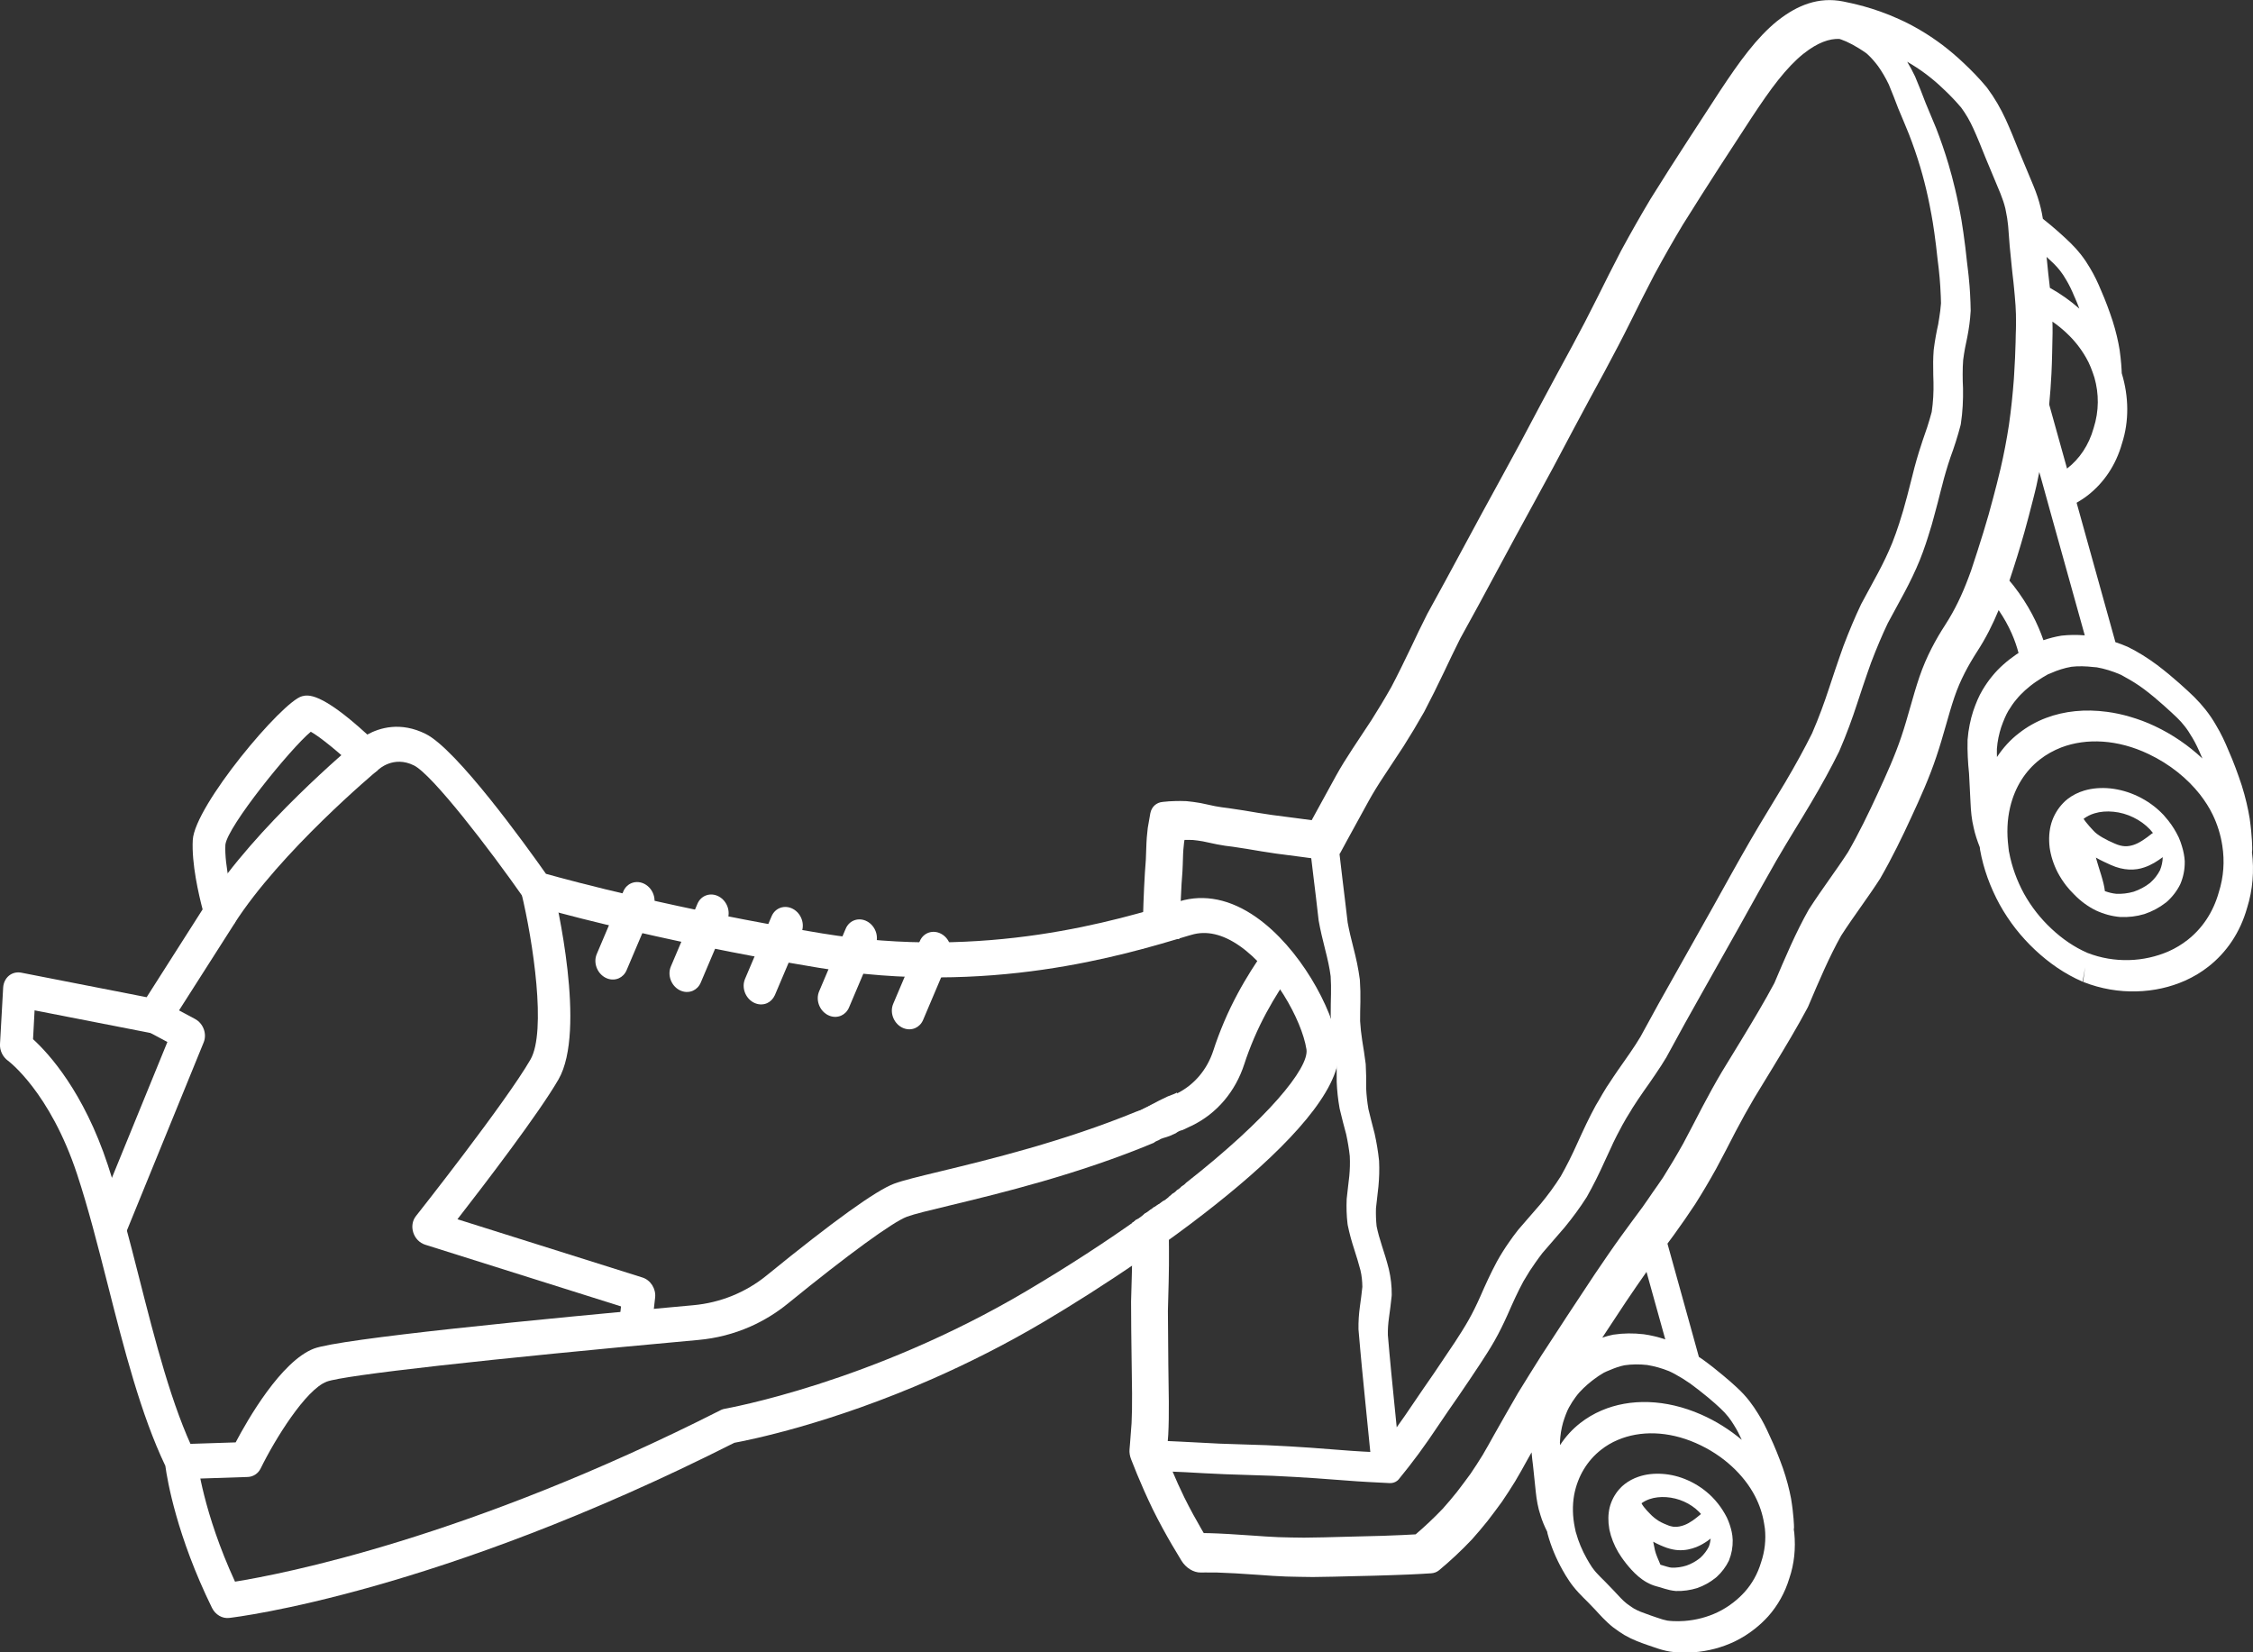 <?xml version="1.0" encoding="utf-8"?>
<!-- Generator: Adobe Illustrator 24.0.3, SVG Export Plug-In . SVG Version: 6.00 Build 0)  -->
<svg version="1.1" id="Layer_1" xmlns="http://www.w3.org/2000/svg" xmlns:xlink="http://www.w3.org/1999/xlink" x="0px" y="0px"
	 viewBox="0 0 320.48 235.03" style="enable-background:new 0 0 320.48 235.03;" xml:space="preserve">
<rect x="0" y="0" width="320.48" height="235.03" fill="#333333" stroke="none"/>
<style type="text/css">
	.st0{fill:#FFFFFF;}
</style>
<g>
	<g>
		<path class="st0" d="M320.33,121.18c0.02-0.12,0.04-0.24,0.04-0.37l0,0c0-0.08,0.01-1.81-0.36-4.38
			c-0.23-1.41-0.59-2.99-1.12-4.68c-0.55-1.66-1.17-3.37-1.89-4.99c-0.5-1.22-1.06-2.42-1.76-3.58c-0.43-0.76-0.93-1.51-1.51-2.24
			c-0.48-0.61-1.02-1.21-1.61-1.8c-0.55-0.54-1.26-1.2-2.12-1.96c-0.88-0.78-1.95-1.68-3.15-2.59c-1.32-0.98-2.74-1.88-4.22-2.6
			l-0.08-0.03c-0.55-0.25-1.09-0.43-1.64-0.62l-5.52-19.83c0.57-0.33,1.11-0.68,1.62-1.08c2.25-1.77,3.96-4.25,4.83-7.34
			c1.04-3.19,0.98-6.69-0.03-10c-0.02-0.64-0.09-1.8-0.3-3.3c-0.2-1.25-0.52-2.63-0.99-4.12c-0.48-1.46-1.03-2.95-1.66-4.38
			c-0.44-1.07-0.94-2.13-1.56-3.16c-0.35-0.6-0.79-1.28-1.32-1.95c-0.42-0.54-0.9-1.07-1.44-1.6c-0.48-0.47-1.1-1.05-1.85-1.71
			c-0.6-0.53-1.32-1.13-2.1-1.75c-0.08-0.51-0.18-1.02-0.3-1.52c-0.26-1.1-0.62-2.16-1.04-3.17c-0.75-1.79-1.44-3.42-2.06-4.94
			c-0.62-1.56-1.23-3.07-1.89-4.52c-0.73-1.58-1.59-3.06-2.6-4.42l-0.13-0.17c-1.05-1.26-2.13-2.36-3.17-3.34
			c-1.02-0.98-2.08-1.87-3.13-2.67c-2.12-1.59-4.21-2.78-6.14-3.65c-3.73-1.7-6.86-2.28-7.94-2.51c-3.5-0.7-6.52,0.53-9.26,2.68
			c-0.06,0.04-0.11,0.09-0.17,0.13c-1.4,1.14-2.75,2.57-4.08,4.25c-1.33,1.67-2.63,3.57-4.04,5.7c-1.39,2.12-2.9,4.46-4.54,6.98
			c-1.69,2.59-3.47,5.39-5.3,8.32c-1.34,2.24-2.77,4.74-4.19,7.36c-1.18,2.26-2.32,4.54-3.46,6.83c-1.07,2.16-2.26,4.44-3.56,6.85
			c-1.36,2.5-2.87,5.28-4.5,8.34c-0.92,1.72-1.88,3.54-2.85,5.37c-0.9,1.67-1.81,3.35-2.72,5c-0.91,1.66-1.81,3.3-2.69,4.92
			c-0.88,1.63-1.75,3.25-2.62,4.85c-0.86,1.61-1.73,3.21-2.6,4.81c-0.87,1.59-1.73,3.16-2.59,4.73c-0.85,1.68-1.63,3.3-2.37,4.88
			c-0.92,1.92-1.83,3.78-2.74,5.51c-0.92,1.63-1.87,3.2-2.8,4.67c-0.94,1.44-1.87,2.82-2.72,4.12c-0.87,1.32-1.66,2.59-2.34,3.82
			c-1.6,2.9-2.79,5.08-3.47,6.33c-0.55-0.07-1.24-0.17-2.03-0.27c-1.07-0.15-2.3-0.3-3.61-0.47c-0.62-0.09-1.28-0.19-1.96-0.3
			c-0.67-0.11-1.37-0.23-2.09-0.35c-0.73-0.12-1.43-0.22-2.13-0.32c-0.7-0.08-1.3-0.17-1.9-0.28c-0.66-0.13-1.34-0.28-2.01-0.43
			l-0.1-0.02c-0.71-0.13-1.35-0.2-1.91-0.26l-0.14-0.01c-1.05-0.04-1.88-0.01-2.46,0.03l-0.07,0.01c-0.49,0.05-0.76,0.07-0.76,0.07
			c-0.91,0.07-1.6,0.69-1.78,1.61c0,0.02-0.14,0.74-0.36,2.06l-0.01,0.08c-0.1,0.77-0.18,1.73-0.21,2.89
			c-0.02,0.53-0.03,1.08-0.06,1.62c-0.04,0.54-0.08,1.15-0.13,1.79c-0.16,2.65-0.28,5.78-0.33,9.27c0,0.51,0.01,1.03,0.02,1.55
			c0.48-0.24,1.03-0.41,1.65-0.47c0.37-0.17,0.76-0.31,1.21-0.39c0.64-0.32,1.38-0.52,2.26-0.52c0,0,0,0,0,0
			c0.03-0.01,0.07-0.02,0.11-0.04c0.05-2.88,0.16-5.52,0.29-7.75c0.04-0.61,0.09-1.22,0.13-1.81c0.04-0.67,0.05-1.27,0.07-1.8
			c0.02-0.99,0.09-1.75,0.16-2.32c0.02-0.13,0.04-0.24,0.06-0.36c0.34-0.01,0.75-0.01,1.21,0.01c0.42,0.04,0.88,0.1,1.39,0.19
			c0.62,0.13,1.31,0.29,2.03,0.43c0.79,0.16,1.55,0.26,2.26,0.34c0.59,0.08,1.26,0.19,1.95,0.3c0.68,0.11,1.38,0.23,2.09,0.35
			c0.71,0.11,1.41,0.22,2.08,0.32c1.36,0.18,2.58,0.33,3.61,0.47c0.52,0.07,0.99,0.13,1.41,0.19c0.09,0.76,0.19,1.65,0.32,2.68
			c0.1,0.85,0.22,1.78,0.34,2.79c0.12,1.01,0.25,2.1,0.38,3.28l0.02,0.15c0.23,1.28,0.55,2.64,0.91,4.05
			c0.17,0.66,0.33,1.32,0.47,1.98c0.13,0.61,0.24,1.23,0.32,1.86c0.05,0.84,0.07,1.68,0.05,2.54c-0.02,0.93-0.05,1.91-0.04,2.93
			l0,0.11c0.06,1.07,0.18,2.16,0.35,3.28c0.16,1.01,0.31,2,0.45,3c0.05,0.97,0.06,1.98,0.05,3.03l0,0.13
			c0.05,1.22,0.18,2.48,0.41,3.76l0.03,0.14c0.28,1.21,0.6,2.4,0.91,3.56c0.23,1.06,0.4,2.09,0.51,3.09
			c0.05,0.97,0.02,1.92-0.07,2.87c-0.11,1.01-0.25,2.07-0.36,3.15l-0.01,0.12c-0.05,1.14-0.02,2.31,0.12,3.49l0.03,0.2
			c0.24,1.18,0.56,2.33,0.93,3.46c0.33,1.03,0.64,2.03,0.88,2.96c0.18,0.75,0.26,1.55,0.27,2.36c-0.09,0.92-0.22,1.85-0.35,2.81
			c-0.15,1.07-0.22,2.14-0.2,3.22l0.01,0.14c0.08,0.94,0.16,1.85,0.24,2.74c0.08,0.89,0.16,1.75,0.24,2.59
			c0.16,1.67,0.31,3.24,0.46,4.66c0.32,3.19,0.57,5.71,0.73,7.32c-0.34-0.02-0.71-0.04-1.13-0.06c-0.92-0.05-2.05-0.13-3.29-0.23
			c-1.25-0.1-2.62-0.2-4.06-0.31c-1.97-0.14-4.1-0.26-6.27-0.36c-1.12-0.04-2.25-0.07-3.37-0.11c-1.12-0.03-2.23-0.07-3.31-0.11
			c-2.13-0.1-4.06-0.2-5.64-0.29c-0.64-0.03-1.21-0.05-1.74-0.08c0.02-0.29,0.04-0.59,0.07-0.92c0.07-1.35,0.09-2.88,0.08-4.63
			c-0.02-1.61-0.04-3.38-0.07-5.3c-0.03-2.34-0.05-4.91-0.06-7.66c0.03-1.29,0.08-2.71,0.11-4.19c0.04-1.51,0.05-3.06,0.04-4.62
			c-0.01-2.12-0.04-4.27-0.07-6.45c0-0.29,0.01-0.59,0.02-0.88c-0.1,0.1-0.21,0.2-0.33,0.28c-0.16,0.14-0.33,0.24-0.52,0.33
			c-0.2,0.18-0.43,0.33-0.7,0.43c-0.18,0.15-0.37,0.28-0.6,0.37c-0.16,0.16-0.33,0.3-0.54,0.4c-0.19,0.18-0.41,0.35-0.68,0.45
			c-0.07,0.08-0.15,0.16-0.24,0.22c-0.26,0.31-0.6,0.56-1.03,0.69c-0.16,0.17-0.34,0.33-0.56,0.44c0.01,0.82,0.02,1.64,0.02,2.44
			c0,1.53,0,3.03-0.04,4.46c-0.04,1.45-0.09,2.88-0.12,4.3c0.01,2.83,0.03,5.42,0.07,7.77c0.02,1.93,0.05,3.7,0.07,5.28
			c0.01,1.66-0.01,3.11-0.07,4.25c-0.17,2.37-0.29,3.73-0.29,3.73c-0.04,0.44,0.04,0.93,0.22,1.39c0,0.01,0.34,0.86,0.86,2.15
			c0.56,1.36,1.33,3.12,2.21,4.94c0.91,1.85,1.92,3.67,2.73,5.06c0.81,1.37,1.36,2.27,1.36,2.27c0.63,1.04,1.73,1.72,2.76,1.7
			c0,0,0.83-0.02,2.31,0c1.42,0.04,3.58,0.16,6.03,0.34c1.23,0.1,2.51,0.18,3.78,0.23c1.28,0.03,2.54,0.06,3.82,0.07
			c1.97-0.02,3.92-0.07,5.8-0.12c1.96-0.04,3.85-0.09,5.51-0.15c3.33-0.1,5.51-0.26,5.53-0.26c0.41-0.03,0.78-0.17,1.08-0.41
			l0.04-0.03c1.54-1.28,3.12-2.74,4.67-4.38c0.78-0.87,1.5-1.73,2.21-2.61c0.71-0.92,1.39-1.83,2.05-2.74
			c0.67-0.98,1.28-1.93,1.88-2.9c0.6-1.01,1.17-2.02,1.73-3.05c0.2-0.35,0.41-0.72,0.61-1.08c0.06,0.64,0.12,1.27,0.21,1.91
			c0.13,1.34,0.26,2.6,0.39,3.73c0.12,1.11,0.3,2.2,0.67,3.31c0.23,0.77,0.56,1.55,0.95,2.33c0.02,0.09,0.03,0.18,0.05,0.27
			c0.48,1.8,1.21,3.53,2.12,5.16c0.3,0.55,0.63,1.08,0.98,1.6c0.2,0.29,0.37,0.53,0.55,0.75c0.25,0.32,0.51,0.62,0.78,0.91
			c0.43,0.46,0.85,0.88,1.27,1.29c0.33,0.34,0.7,0.72,1.07,1.11c0.32,0.35,0.7,0.77,1.1,1.18c0.45,0.46,0.92,0.91,1.44,1.32
			l0.07,0.05c0.5,0.38,1,0.72,1.52,1.04l0.07,0.04c0.57,0.33,1.14,0.6,1.71,0.83c0.51,0.21,1.02,0.39,1.53,0.57l0.2-2.09l-0.2,2.09
			c0.33,0.11,0.66,0.23,1,0.34c0.31,0.11,0.67,0.23,1.03,0.33c0.4,0.11,0.8,0.21,1.2,0.27c0.45,0.06,0.83,0.1,1.19,0.12
			c0.72,0.04,1.42,0.03,2.12-0.02c2.07-0.15,4.06-0.68,5.87-1.54c1.03-0.5,1.98-1.1,2.85-1.79c0.69-0.54,1.33-1.14,1.92-1.79
			c1.34-1.51,2.38-3.33,3.01-5.42c0.69-2.02,0.92-4.23,0.7-6.46c-0.02-0.16-0.05-0.32-0.07-0.48c0.02-0.12,0.04-0.25,0.03-0.38l0,0
			c0-0.08-0.03-1.66-0.42-4.02c-0.25-1.31-0.62-2.76-1.16-4.32c-0.55-1.53-1.17-3.1-1.88-4.59c-0.48-1.08-1.01-2.16-1.67-3.19l0,0
			c-0.36-0.59-0.76-1.18-1.21-1.76c-0.52-0.67-1.12-1.32-1.8-1.94c-0.52-0.49-1.18-1.07-1.99-1.74c-0.82-0.69-1.82-1.49-2.94-2.29
			c-0.15-0.11-0.31-0.21-0.46-0.31c-0.2-0.72-0.43-1.53-0.67-2.42c-0.54-1.92-1.17-4.21-1.87-6.74c-0.35-1.27-0.72-2.59-1.1-3.96
			c-0.27-0.97-0.55-1.98-0.83-2.99c0.33-0.44,0.66-0.89,0.98-1.33c1.02-1.41,2-2.82,2.96-4.28c1.02-1.61,2.01-3.28,2.98-5.03
			c0.96-1.79,1.88-3.55,2.76-5.28c0.88-1.67,1.77-3.28,2.67-4.8c0.92-1.5,1.84-3,2.72-4.46c1.77-2.92,3.44-5.7,4.88-8.41l0.08-0.17
			c1.55-3.66,3.03-7.12,4.68-10.05c1.81-2.81,3.78-5.37,5.55-8.12l0.05-0.09c1.66-2.89,3.08-5.81,4.38-8.64
			c1.3-2.81,2.56-5.6,3.56-8.6c1.01-2.97,1.71-5.95,2.57-8.47c0.83-2.45,1.98-4.54,3.24-6.5c1.23-1.89,2.22-3.87,3.05-5.88
			c1.57,2.29,2.39,4.41,2.83,6.1c-0.1,0.07-0.2,0.13-0.3,0.19c-0.33,0.23-0.65,0.46-0.97,0.71c-0.3,0.24-0.6,0.48-0.9,0.75
			c-0.56,0.5-1.1,1.05-1.59,1.66c-0.48,0.58-0.94,1.24-1.38,1.98c-0.52,0.87-0.93,1.87-1.31,2.98c-0.2,0.62-0.37,1.25-0.5,1.92
			c-0.14,0.67-0.24,1.4-0.3,2.17l0,0.1c-0.02,0.77-0.01,1.56,0.03,2.33c0.03,0.78,0.1,1.57,0.18,2.36c0.08,1.47,0.15,2.88,0.21,4.13
			c0.05,1.21,0.16,2.39,0.45,3.58l0,0c0.19,0.9,0.5,1.83,0.87,2.77c0.02,0.12,0.02,0.24,0.04,0.37c0.48,2.7,1.45,5.33,2.78,7.77
			c0.68,1.23,1.45,2.38,2.29,3.46c0.84,1.07,1.76,2.07,2.75,3c1.96,1.84,4.23,3.43,6.76,4.52l0.36-2.03l-0.29,2.06
			c2.57,1.01,5.15,1.42,7.61,1.35c2.45-0.06,4.79-0.59,6.91-1.53c1.2-0.54,2.3-1.2,3.32-2c2.56-2.01,4.5-4.83,5.49-8.34
			C320.45,126.57,320.66,123.87,320.33,121.18z M297.08,51.52c0.22,0.46,0.41,0.93,0.58,1.41c0.02,0.06,0.04,0.11,0.06,0.17
			c0.07,0.21,0.15,0.42,0.21,0.63c0.64,2.26,0.66,4.73-0.12,7.16c-0.68,2.43-2,4.37-3.77,5.75c0,0-0.01,0.01-0.01,0.01l-2.54-9.11
			c0.14-1.48,0.25-2.95,0.32-4.39c0.05-1,0.08-1.99,0.1-2.97c0.03-0.93,0.05-1.88,0.06-2.83c0-0.53,0-1.07-0.02-1.61
			c1.43,1,2.64,2.14,3.59,3.35C296.16,49.89,296.67,50.7,297.08,51.52z M292.12,37.48c0.34,0.33,0.63,0.66,0.9,1
			c0.32,0.4,0.6,0.83,0.87,1.3c0.44,0.73,0.82,1.52,1.19,2.42l0.04,0.08c0.23,0.51,0.45,1.06,0.66,1.62
			c-1.26-1.11-2.66-2.11-4.19-2.96c-0.08-0.71-0.15-1.41-0.24-2.1c-0.07-0.75-0.15-1.53-0.23-2.3
			C291.5,36.89,291.85,37.22,292.12,37.48z M194.65,157.75c-0.17-1-0.28-2-0.32-2.97c0.02-1.14,0-2.27-0.06-3.39l-0.02-0.17
			c-0.14-1.08-0.3-2.15-0.48-3.22c-0.14-0.93-0.25-1.87-0.3-2.76c-0.01-0.9,0.02-1.81,0.04-2.73c0.02-1.01,0-2.02-0.07-3.03
			l-0.01-0.15c-0.1-0.78-0.24-1.55-0.39-2.31c-0.16-0.77-0.34-1.5-0.52-2.21c-0.34-1.3-0.62-2.5-0.82-3.59
			c-0.14-1.14-0.26-2.21-0.38-3.21c-0.12-1.02-0.23-1.95-0.34-2.8c-0.19-1.58-0.34-2.84-0.44-3.74c0.03-0.04,0.07-0.07,0.09-0.12
			c0-0.01,1.52-2.81,4.08-7.46c0.61-1.1,1.34-2.29,2.18-3.55c0.84-1.29,1.77-2.67,2.74-4.16c0.98-1.54,1.96-3.17,2.95-4.92
			c0.97-1.85,1.91-3.74,2.85-5.72c0.74-1.58,1.5-3.15,2.29-4.73c0.82-1.5,1.69-3.08,2.57-4.68c0.87-1.61,1.74-3.21,2.6-4.82
			c0.87-1.6,1.74-3.22,2.61-4.84c0.88-1.62,1.77-3.25,2.68-4.91c0.91-1.66,1.83-3.34,2.74-5.04c0.97-1.84,1.94-3.66,2.85-5.37
			c1.63-3.05,3.12-5.82,4.49-8.32c1.31-2.44,2.53-4.76,3.63-6.98c1.13-2.28,2.26-4.53,3.41-6.73c1.37-2.54,2.77-4.99,4.07-7.15
			c1.79-2.88,3.57-5.65,5.23-8.23c1.64-2.52,3.15-4.86,4.53-6.96c1.38-2.09,2.62-3.9,3.83-5.42c1.2-1.51,2.39-2.76,3.53-3.68
			c0.04-0.03,0.08-0.07,0.12-0.09c1.94-1.53,3.63-2.12,5.04-2.05c0.1,0.03,0.17,0.06,0.28,0.09c0.84,0.29,2.12,0.93,3.57,1.96
			c0.48,0.42,0.95,0.92,1.41,1.51c0.07,0.09,0.15,0.19,0.24,0.31c0.54,0.76,1.06,1.63,1.53,2.62c0.46,1.1,0.91,2.26,1.36,3.45
			l0.04,0.09c0.5,1.2,1,2.36,1.47,3.54c0.57,1.47,1.11,3.01,1.6,4.66c0.4,1.34,0.77,2.77,1.1,4.29c0.08,0.36,0.16,0.73,0.23,1.11
			c0.09,0.45,0.18,0.9,0.26,1.36c0.13,0.72,0.26,1.46,0.36,2.22c0.02,0.11,0.03,0.22,0.05,0.33c0.17,1.19,0.32,2.43,0.46,3.77
			c0.12,0.9,0.22,1.79,0.3,2.69c0.04,0.41,0.07,0.82,0.09,1.23c0.03,0.46,0.05,0.91,0.07,1.37c0.01,0.33,0.03,0.66,0.03,0.99
			c0,0.04-0.01,0.08-0.01,0.11c-0.05,0.65-0.13,1.3-0.24,1.97c-0.03,0.22-0.07,0.44-0.11,0.67c-0.01,0.07-0.02,0.14-0.03,0.21
			c-0.24,1.06-0.47,2.28-0.64,3.61l-0.01,0.1c-0.09,1.08-0.09,2.27-0.06,3.5c0.01,0.36,0.01,0.7,0.03,1.08
			c0.03,1.36-0.04,2.8-0.25,4.21c-0.19,0.71-0.4,1.43-0.64,2.17c-0.21,0.65-0.44,1.31-0.68,1.98c-0.04,0.12-0.08,0.26-0.12,0.38
			c-0.25,0.74-0.48,1.49-0.7,2.25c-0.22,0.75-0.42,1.52-0.61,2.3c-0.23,0.94-0.48,1.89-0.73,2.85c-0.18,0.66-0.36,1.33-0.55,2
			c0,0.02-0.01,0.03-0.01,0.04c-0.19,0.65-0.39,1.28-0.59,1.91c-0.31,0.94-0.63,1.87-0.98,2.74c-0.6,1.47-1.27,2.86-2.01,4.25
			c-0.75,1.41-1.56,2.88-2.4,4.44l-0.04,0.08c-0.84,1.77-1.67,3.73-2.49,5.89c-0.01,0.04-0.78,2.14-2.06,6.04
			c-0.62,1.89-1.41,4.1-2.41,6.4c-1.07,2.15-2.35,4.49-3.83,6.99c-0.75,1.26-1.55,2.57-2.38,3.94c-0.84,1.37-1.7,2.81-2.57,4.31
			c-0.88,1.51-1.75,3.07-2.65,4.67c-0.9,1.62-1.81,3.26-2.75,4.94c-1.61,2.88-3.28,5.85-5,8.89c-0.86,1.52-1.73,3.07-2.61,4.64
			c-0.88,1.58-1.74,3.19-2.63,4.8c-0.46,0.76-0.95,1.52-1.47,2.27c-0.52,0.76-1.06,1.53-1.61,2.31c-0.01,0.02-0.02,0.03-0.04,0.05
			c-0.48,0.69-0.94,1.39-1.4,2.09c-0.09,0.13-0.18,0.26-0.27,0.4c-0.4,0.62-0.76,1.27-1.13,1.91c-0.14,0.24-0.28,0.46-0.42,0.7
			c-0.48,0.88-0.93,1.77-1.36,2.66c-0.43,0.89-0.83,1.78-1.24,2.67c-0.75,1.68-1.54,3.27-2.39,4.77c-0.89,1.4-1.84,2.69-2.84,3.9
			c-0.67,0.77-1.35,1.55-2.03,2.34c-0.38,0.44-0.77,0.88-1.15,1.33c-0.04,0.05-0.07,0.1-0.11,0.14c-0.43,0.54-0.84,1.1-1.23,1.67
			c-0.61,0.87-1.18,1.77-1.71,2.73c-0.88,1.64-1.65,3.32-2.38,5c-0.53,1.19-1.09,2.34-1.69,3.39c-0.61,1.07-1.26,2.08-1.93,3.11
			c-1.01,1.52-2.01,3.01-3,4.46c-0.49,0.72-0.99,1.43-1.48,2.14c-0.49,0.72-0.98,1.43-1.45,2.13c-0.78,1.17-1.56,2.29-2.33,3.36
			c-0.1-1-0.21-2.09-0.33-3.29c-0.14-1.43-0.3-2.98-0.46-4.64c-0.08-0.83-0.16-1.69-0.24-2.57c-0.08-0.85-0.16-1.72-0.23-2.62
			c-0.02-0.79,0.04-1.62,0.16-2.49c0.13-0.98,0.28-2,0.38-3.07l0.01-0.19c0.01-1.17-0.12-2.39-0.41-3.63
			c-0.3-1.18-0.64-2.28-0.99-3.34c-0.31-0.95-0.57-1.87-0.75-2.76c-0.09-0.84-0.12-1.7-0.09-2.57c0.1-1,0.23-2.03,0.35-3.11
			c0.11-1.19,0.15-2.37,0.09-3.59l-0.01-0.12c-0.13-1.25-0.34-2.51-0.62-3.77l-0.03-0.12C195.21,159.98,194.91,158.85,194.65,157.75
			z M249.63,212.78c0.66,1.27,1.1,2.6,1.31,3.94c0.04,0.23,0.08,0.46,0.11,0.7c0.16,1.58,0,3.2-0.54,4.79
			c-0.49,1.65-1.29,3.06-2.35,4.24c-0.47,0.52-0.99,1-1.55,1.44c-0.71,0.56-1.49,1.05-2.31,1.44c-1.45,0.69-3.06,1.11-4.7,1.23
			c-0.55,0.04-1.1,0.05-1.64,0.02c-0.28-0.01-0.54-0.04-0.79-0.07c-0.17-0.03-0.41-0.09-0.66-0.16c-0.26-0.08-0.54-0.17-0.83-0.27
			c-0.34-0.11-0.65-0.22-0.96-0.33c-0.46-0.16-0.9-0.32-1.33-0.49c-0.34-0.14-0.67-0.29-0.98-0.47c-0.36-0.23-0.71-0.47-1.04-0.72
			c-0.29-0.23-0.56-0.49-0.84-0.78c-0.34-0.35-0.69-0.73-1.05-1.12c-0.43-0.45-0.82-0.85-1.21-1.25c-0.42-0.41-0.77-0.76-1.1-1.12
			c-0.15-0.16-0.31-0.34-0.45-0.53c-0.1-0.13-0.2-0.26-0.29-0.39c-0.23-0.35-0.48-0.76-0.71-1.17c-0.67-1.19-1.19-2.43-1.53-3.67
			c-0.01-0.05-0.03-0.1-0.05-0.15c-0.02-0.1-0.04-0.19-0.06-0.29c-0.03-0.11-0.04-0.22-0.07-0.33c-0.31-1.52-0.37-3.1-0.09-4.66
			c0.52-2.69,1.89-4.88,3.83-6.4c0.72-0.57,1.52-1.04,2.38-1.4c3.17-1.35,7.16-1.28,11.1,0.45c1.99,0.87,3.71,2.02,5.12,3.32
			c0.68,0.62,1.29,1.29,1.83,1.97C248.75,211.27,249.23,212.02,249.63,212.78z M237.42,195.03c0.27,0.12,0.56,0.27,0.84,0.42
			c0.7,0.38,1.43,0.83,2.12,1.31c0.07,0.05,0.12,0.09,0.19,0.14c0.71,0.52,1.36,1.03,1.96,1.52c0.14,0.11,0.29,0.24,0.42,0.34
			c0.74,0.62,1.32,1.13,1.76,1.55c0.45,0.42,0.82,0.82,1.15,1.24c0.29,0.37,0.54,0.74,0.79,1.15l0.04,0.07
			c0.38,0.59,0.73,1.28,1.07,2.03c-1.71-1.43-3.64-2.66-5.78-3.6c-5.05-2.22-10.12-2.31-14.16-0.58c-1.1,0.47-2.12,1.07-3.05,1.8
			c-1.11,0.87-2.07,1.92-2.86,3.13c0-0.13-0.02-0.27-0.02-0.41c0.03-0.52,0.08-1.01,0.15-1.45c0.08-0.48,0.18-0.94,0.3-1.36
			c0.27-0.87,0.56-1.63,0.84-2.14c0.31-0.57,0.64-1.07,0.97-1.51c0.33-0.45,0.7-0.86,1.1-1.24c0.37-0.36,0.78-0.71,1.2-1.04
			c0.06-0.05,0.12-0.09,0.18-0.14c0.5-0.38,1-0.72,1.51-1.01c0.27-0.14,0.55-0.25,0.82-0.36c0.7-0.3,1.41-0.56,2.13-0.7
			c1.03-0.15,2.1-0.16,3.2-0.04C235.32,194.32,236.36,194.6,237.42,195.03z M227.92,190.26c1.1-1.67,2.22-3.38,3.38-5.12
			c1-1.48,1.97-2.9,2.91-4.23c0.3,1.09,0.6,2.15,0.88,3.17c0.67,2.4,1.27,4.57,1.79,6.43c-1.04-0.35-2.06-0.59-3.06-0.73
			c-1.48-0.17-2.89-0.16-4.27,0.05l-0.08,0.01C228.95,189.94,228.44,190.09,227.92,190.26z M284.57,66.66
			c-0.17,0.71-0.35,1.44-0.53,2.16c-0.17,0.67-0.35,1.35-0.53,2.03c-0.18,0.67-0.36,1.34-0.55,2.02c-0.02,0.07-0.03,0.13-0.05,0.2
			c-0.5,1.75-1.05,3.54-1.64,5.36c-0.21,0.64-0.41,1.28-0.63,1.93c-0.09,0.27-0.17,0.54-0.27,0.82c-0.13,0.36-0.27,0.72-0.4,1.08
			c-0.86,2.29-1.9,4.5-3.24,6.57c-1.38,2.13-2.7,4.53-3.69,7.42c-0.96,2.82-1.65,5.78-2.57,8.49c-0.91,2.72-2.11,5.38-3.4,8.17
			c-1.28,2.77-2.63,5.57-4.19,8.28c-1.66,2.57-3.64,5.15-5.56,8.13l-0.06,0.1c-1.81,3.2-3.32,6.77-4.87,10.42
			c-1.37,2.56-2.98,5.26-4.73,8.14c-0.88,1.45-1.79,2.95-2.73,4.47c-0.96,1.62-1.88,3.29-2.79,5.02c-0.9,1.74-1.8,3.48-2.72,5.2
			c-0.92,1.65-1.89,3.27-2.84,4.78c-0.47,0.71-0.97,1.4-1.45,2.09c-0.46,0.67-0.91,1.34-1.39,2.01c-0.02,0.03-0.04,0.06-0.06,0.09
			c-0.48,0.66-0.98,1.32-1.48,2c-0.51,0.69-1.03,1.4-1.56,2.13c-1.24,1.71-2.5,3.56-3.82,5.51c-1.34,2.02-2.64,3.99-3.9,5.9
			c-0.09,0.13-0.17,0.26-0.26,0.4c-0.39,0.6-0.77,1.19-1.16,1.78c-0.38,0.58-0.75,1.16-1.13,1.73c-0.37,0.58-0.75,1.16-1.13,1.73
			c-1.13,1.79-2.23,3.56-3.32,5.33c-1.18,2.03-2.29,3.99-3.36,5.88c-0.56,1.02-1.11,1.99-1.66,2.93c-0.55,0.89-1.12,1.78-1.72,2.66
			c-0.62,0.85-1.27,1.72-1.93,2.58c-0.65,0.81-1.33,1.62-2.02,2.39c-1.26,1.32-2.57,2.55-3.86,3.65c-0.85,0.05-2.51,0.14-4.7,0.21
			c-1.64,0.05-3.53,0.1-5.49,0.14c-1.9,0.05-3.82,0.11-5.68,0.12c-1.2-0.01-2.44-0.03-3.65-0.07c-1.17-0.05-2.39-0.13-3.58-0.22
			c-2.51-0.18-4.71-0.31-6.29-0.35c-0.27,0-0.52-0.01-0.75-0.01c-0.09-0.16-0.19-0.32-0.29-0.49c-0.72-1.24-1.66-2.93-2.46-4.55
			c-0.64-1.3-1.22-2.61-1.68-3.7c0.55,0.02,1.16,0.05,1.83,0.08c1.57,0.09,3.52,0.2,5.68,0.29c1.11,0.04,2.23,0.08,3.36,0.11
			c1.12,0.04,2.24,0.07,3.33,0.11c2.12,0.1,4.22,0.22,6.15,0.35c1.43,0.11,2.79,0.21,4.04,0.3c1.27,0.1,2.41,0.18,3.38,0.23
			c1.92,0.1,3.09,0.16,3.09,0.16c0.41,0.02,0.78-0.1,1.07-0.32c0.09-0.07,0.17-0.14,0.24-0.23c0.93-1.13,1.87-2.34,2.82-3.62
			c0.95-1.29,1.89-2.65,2.83-4.06c0.46-0.7,0.94-1.4,1.42-2.09c0.49-0.71,0.98-1.42,1.49-2.15c1-1.46,2.01-2.96,3.03-4.51
			c0.68-1.04,1.38-2.12,2.04-3.28c0.67-1.18,1.27-2.42,1.84-3.68c0.73-1.67,1.45-3.27,2.26-4.76c0.06-0.11,0.14-0.22,0.2-0.33
			c0.46-0.8,0.95-1.56,1.48-2.3c0.34-0.48,0.69-0.97,1.05-1.43c0.07-0.08,0.15-0.17,0.22-0.25c0.95-1.11,1.95-2.24,2.94-3.4
			c1.09-1.33,2.13-2.73,3.11-4.27l0.04-0.07c0.91-1.61,1.75-3.31,2.54-5.07c0.32-0.71,0.65-1.41,0.98-2.11
			c0.08-0.16,0.15-0.33,0.22-0.49c0.34-0.71,0.71-1.42,1.09-2.12c0.07-0.13,0.13-0.26,0.2-0.38c0.37-0.68,0.77-1.34,1.18-1.99
			c0.09-0.15,0.17-0.3,0.26-0.44c0.51-0.8,1.04-1.59,1.59-2.38c0.56-0.79,1.12-1.58,1.66-2.39c0.56-0.81,1.09-1.64,1.59-2.47
			l0.03-0.06c0.9-1.63,1.76-3.24,2.62-4.79c0.87-1.56,1.73-3.1,2.59-4.62c1.72-3.04,3.4-6.02,5.01-8.9
			c0.94-1.68,1.86-3.33,2.75-4.94c0.9-1.59,1.77-3.15,2.62-4.63c0.86-1.48,1.71-2.89,2.54-4.25c0.83-1.36,1.64-2.68,2.4-3.97
			c1.53-2.58,2.86-5.01,3.97-7.26l0.04-0.08c1.06-2.44,1.89-4.76,2.53-6.72c1.26-3.87,2.01-5.9,2.01-5.91
			c0.78-2.05,1.57-3.91,2.37-5.59c0.83-1.53,1.63-2.99,2.39-4.41c0.78-1.47,1.51-2.97,2.16-4.56c0.3-0.74,0.57-1.49,0.83-2.26
			c0.22-0.64,0.42-1.29,0.62-1.95c0.08-0.27,0.17-0.53,0.25-0.81c0.11-0.4,0.21-0.78,0.32-1.17c0.36-1.31,0.7-2.6,1.01-3.86
			c0.04-0.18,0.09-0.35,0.14-0.52c0.17-0.69,0.35-1.37,0.55-2.03c0.2-0.68,0.41-1.34,0.63-1.99c0-0.01,0.01-0.02,0.01-0.03
			c0.55-1.49,1.04-3.02,1.44-4.56l0.04-0.19c0.26-1.7,0.34-3.4,0.31-5.08c-0.04-0.71-0.05-1.37-0.05-1.99c0-0.73,0.02-1.4,0.07-2.02
			c0.15-1.17,0.36-2.24,0.59-3.27c0.24-1.23,0.4-2.41,0.47-3.6l0.01-0.14c0-0.01,0-0.01,0-0.02c0-0.4-0.02-0.79-0.03-1.19
			c-0.01-0.43-0.03-0.86-0.06-1.29c-0.02-0.34-0.04-0.69-0.07-1.03c-0.04-0.48-0.08-0.94-0.13-1.41c-0.03-0.3-0.06-0.59-0.1-0.88
			c-0.04-0.36-0.08-0.73-0.13-1.08c-0.15-1.45-0.32-2.87-0.52-4.23c-0.08-0.58-0.17-1.14-0.26-1.7c-0.13-0.74-0.26-1.46-0.41-2.17
			c-0.01-0.04-0.02-0.07-0.02-0.1c-0.15-0.76-0.32-1.5-0.49-2.23c-0.29-1.22-0.6-2.4-0.93-3.5c-0.54-1.81-1.13-3.51-1.76-5.13
			c-0.52-1.28-1.02-2.45-1.5-3.6c-0.47-1.24-0.95-2.47-1.45-3.65l-0.05-0.12c-0.34-0.73-0.72-1.42-1.12-2.09
			c0.88,0.51,1.79,1.09,2.69,1.77c0.83,0.63,1.67,1.33,2.49,2.13c0.88,0.82,1.71,1.69,2.5,2.62c0.65,0.88,1.23,1.87,1.73,2.98
			c0.57,1.25,1.14,2.66,1.76,4.22c0.66,1.61,1.36,3.26,2.08,4.99c0.01,0.03,0.02,0.07,0.04,0.1c0.27,0.67,0.5,1.36,0.67,2.05
			c0.03,0.13,0.05,0.27,0.08,0.41c0.14,0.64,0.24,1.29,0.31,1.99c0.01,0.11,0.02,0.23,0.03,0.35c0.06,0.85,0.13,1.72,0.2,2.6
			c0.1,1.06,0.2,2.09,0.31,3.12c0.03,0.22,0.05,0.44,0.07,0.66c0.02,0.15,0.03,0.3,0.05,0.45c0.07,0.59,0.14,1.17,0.19,1.76
			c0.07,0.73,0.14,1.47,0.19,2.2c0.01,0.08,0.02,0.16,0.02,0.24c0.06,0.82,0.07,1.67,0.07,2.54c0,0.55-0.02,1.13-0.04,1.69
			c-0.01,0.35-0.01,0.68-0.02,1.03c-0.03,1.46-0.11,2.96-0.2,4.46c-0.02,0.28-0.03,0.55-0.05,0.82c-0.16,2.12-0.38,4.28-0.7,6.5
			C285.44,62.55,285.05,64.59,284.57,66.66z M286.41,83.29c-0.18-0.23-0.38-0.47-0.58-0.7c0.78-2.34,1.49-4.62,2.12-6.85
			c0.22-0.77,0.42-1.52,0.62-2.28c0.21-0.78,0.41-1.55,0.6-2.32c0.17-0.68,0.35-1.36,0.5-2.03c0.03-0.14,0.06-0.29,0.09-0.43
			c0.12-0.52,0.22-1.03,0.32-1.54l0.38,1.35l0.62,2.24l0.62,2.24l4.85,17.4c-1.12-0.09-2.21-0.08-3.29,0.04l-0.07,0.01
			c-0.85,0.14-1.69,0.36-2.52,0.64C289.89,88.79,288.59,86.09,286.41,83.29z M284.06,107.68c-0.01-0.39-0.02-0.78-0.01-1.16
			c0.04-0.58,0.12-1.11,0.22-1.6c0.11-0.53,0.24-1.02,0.39-1.48c0.33-0.94,0.68-1.76,1.01-2.32c0.37-0.61,0.74-1.15,1.13-1.61
			c0.39-0.48,0.81-0.91,1.27-1.33c0.03-0.03,0.08-0.06,0.11-0.09c0.21-0.18,0.42-0.36,0.64-0.54c0.27-0.21,0.55-0.42,0.83-0.61
			c0.02-0.01,0.03-0.02,0.05-0.03c0.54-0.37,1.09-0.71,1.64-1.01c0.12-0.06,0.24-0.09,0.36-0.14c0.98-0.44,1.97-0.75,2.96-0.92
			c1.01-0.12,2.06-0.08,3.13,0.04c0.16,0.02,0.31,0.02,0.47,0.04c0.56,0.1,1.12,0.23,1.69,0.41c0.58,0.18,1.15,0.39,1.74,0.65
			c0.19,0.09,0.38,0.22,0.57,0.32c0.93,0.5,1.86,1.08,2.73,1.73c1.03,0.78,1.99,1.59,2.78,2.3c0.79,0.7,1.42,1.29,1.9,1.75
			c0.42,0.4,0.77,0.8,1.08,1.2c0.39,0.49,0.72,0.99,1.03,1.54l0.05,0.07c0.48,0.8,0.93,1.74,1.36,2.79l0.04,0.08
			c0.02,0.04,0.04,0.09,0.06,0.13c-1.95-1.82-4.23-3.41-6.8-4.62c-1.16-0.55-2.31-0.97-3.47-1.31c-1.11-0.33-2.22-0.57-3.31-0.71
			c-3.1-0.42-6.07-0.12-8.68,0.87c-1.4,0.53-2.69,1.26-3.85,2.17C285.99,105.2,284.94,106.35,284.06,107.68z M315.61,126.93
			c-0.8,2.85-2.36,5.13-4.43,6.76c-0.82,0.64-1.72,1.19-2.69,1.62c-1.74,0.76-3.67,1.2-5.65,1.25c-1.97,0.05-3.97-0.27-5.9-1.02
			c-1.89-0.82-3.61-2.01-5.14-3.45c-0.77-0.72-1.48-1.49-2.13-2.32c-0.65-0.83-1.23-1.7-1.75-2.63c-1.02-1.86-1.75-3.88-2.13-5.92
			c-0.01-0.04-0.02-0.08-0.03-0.12c-0.03-0.17-0.04-0.34-0.06-0.51c-0.01-0.06-0.02-0.13-0.02-0.2c-0.23-1.86-0.18-3.77,0.26-5.6
			c0.69-2.88,2.18-5.16,4.21-6.75c0.92-0.72,1.96-1.3,3.07-1.73c3.58-1.36,8.03-1.14,12.38,0.93c3.08,1.46,5.56,3.51,7.32,5.74
			c0.73,0.94,1.35,1.9,1.82,2.88c0.68,1.4,1.15,2.91,1.38,4.46C316.45,122.46,316.32,124.71,315.61,126.93z"/>
		<path class="st0" d="M166.89,155.65c-0.26,0.09-0.51,0.19-0.76,0.29c-0.82,0.37-1.61,0.78-2.39,1.2
			c-0.32,0.17-0.63,0.35-0.96,0.51c-0.03,0.01-0.05,0.02-0.08,0.03c-0.11,0.06-0.22,0.12-0.33,0.17c-0.21,0.1-0.41,0.17-0.62,0.23
			c-0.2,1.67-0.39,3.36-0.54,5.06c0.17-0.12,0.37-0.21,0.58-0.28c0.19-0.11,0.39-0.21,0.59-0.26c0.42-0.11,0.82-0.25,1.22-0.4
			c0.19-0.09,0.38-0.18,0.57-0.27c0.25-0.2,0.55-0.35,0.9-0.43c0.33-0.16,0.67-0.32,1.01-0.48c0.02-0.01,0.04-0.02,0.06-0.03
			c0.09-0.04,0.18-0.09,0.27-0.13c0.14-0.08,0.29-0.13,0.44-0.18c0.07-0.65,0.15-1.3,0.23-1.95c0.14-1.11,0.25-2.22,0.36-3.33
			C167.26,155.49,167.08,155.58,166.89,155.65z"/>
		<path class="st0" d="M246.05,216.88c-0.12-0.35-0.25-0.7-0.42-1.05c-0.36-0.7-0.76-1.33-1.23-1.93c-0.27-0.34-0.56-0.68-0.87-0.99
			c-1.04-1.03-2.2-1.8-3.4-2.34c-1.21-0.55-2.46-0.85-3.67-0.93c-1.2-0.08-2.36,0.05-3.4,0.41c-0.71,0.24-1.37,0.59-1.95,1.04
			c-0.26,0.2-0.51,0.43-0.75,0.7c-0.67,0.75-1.15,1.66-1.4,2.65c-0.22,0.96-0.23,1.97-0.05,3c0.01,0.06,0.01,0.12,0.03,0.17
			c0.23,1.09,0.66,2.16,1.25,3.17c0.22,0.37,0.6,0.95,1.12,1.61c0.93,1.15,2.32,2.72,4.34,3.25c0.62,0.13,1.54,0.56,2.73,0.66
			c1.08,0.03,2.08-0.12,3.05-0.42c0.94-0.33,1.78-0.8,2.54-1.4c0.06-0.05,0.12-0.09,0.16-0.13l0.06-0.05
			c0.72-0.66,1.31-1.44,1.73-2.3l0.03-0.08c0.36-0.88,0.54-1.86,0.52-2.87l-0.01-0.12C246.44,218.26,246.28,217.57,246.05,216.88z
			 M233.84,214.35c-0.04-0.06-0.09-0.12-0.13-0.18c-0.1-0.14-0.18-0.28-0.21-0.35c0,0,0,0,0,0c0.33-0.24,0.71-0.44,1.14-0.59
			c0.7-0.24,1.53-0.34,2.38-0.28c0.85,0.06,1.72,0.27,2.52,0.63c0.81,0.36,1.53,0.85,2.14,1.46c0.09,0.09,0.18,0.21,0.28,0.31
			c-0.24,0.2-0.47,0.39-0.69,0.56c-0.17,0.14-0.34,0.26-0.5,0.37c-0.38,0.26-0.76,0.48-1.13,0.62c-0.23,0.09-0.45,0.16-0.67,0.2
			c-0.03,0.01-0.05,0.02-0.08,0.02c-0.25,0.05-0.49,0.06-0.73,0.05c-0.09,0-0.18-0.02-0.27-0.04c-0.15-0.03-0.31-0.06-0.48-0.12
			c-0.43-0.16-0.95-0.38-1.42-0.65c-0.45-0.28-0.92-0.65-1.25-1.01C234.44,215.06,234.09,214.68,233.84,214.35z M243.07,220
			c-0.28,0.55-0.68,1.09-1.18,1.55l-0.12,0.1c-0.57,0.45-1.21,0.8-1.87,1.03c-0.68,0.22-1.41,0.32-2.1,0.3
			c-0.33-0.01-0.88-0.21-1.61-0.42c-0.3-0.72-0.65-1.47-0.78-2.05c-0.09-0.42-0.17-0.82-0.25-1.22c0.73,0.4,1.38,0.67,1.94,0.87
			c0.58,0.19,1.11,0.3,1.61,0.33c0.49,0.03,0.95-0.01,1.39-0.09c0.43-0.08,0.83-0.21,1.2-0.35c0.57-0.23,1.09-0.53,1.58-0.87
			c0.16-0.11,0.31-0.23,0.46-0.34C243.29,219.24,243.22,219.62,243.07,220z"/>
		<path class="st0" d="M310.37,120.36c-0.12-0.41-0.27-0.83-0.45-1.24c-0.41-0.86-0.89-1.64-1.47-2.38
			c-0.23-0.29-0.46-0.56-0.7-0.83c-1.09-1.15-2.32-2.01-3.61-2.63c-1.3-0.63-2.65-1-3.96-1.14c-1.3-0.13-2.57-0.03-3.71,0.31
			c-0.87,0.26-1.67,0.66-2.36,1.2c-0.22,0.17-0.43,0.36-0.64,0.58c-0.77,0.8-1.34,1.77-1.67,2.84c-0.32,1.09-0.39,2.25-0.25,3.45
			c0,0,0,0.01,0,0.01c0.17,1.2,0.55,2.4,1.14,3.55c0.35,0.66,0.75,1.29,1.22,1.89c0.34,0.43,0.71,0.85,1.13,1.26
			c0.93,0.96,1.98,1.72,3.07,2.26c1.16,0.54,2.31,0.84,3.45,0.94c1.21,0.06,2.35-0.08,3.46-0.41c1.11-0.37,2.13-0.91,3.04-1.62l0,0
			l0.11-0.08c0.82-0.72,1.48-1.58,1.95-2.52l0.03-0.07c0.41-0.96,0.63-2.02,0.62-3.13l0-0.11
			C310.73,121.78,310.59,121.07,310.37,120.36z M297.79,118.16c-0.34-0.36-0.77-0.83-1.11-1.27c-0.12-0.15-0.22-0.29-0.3-0.42
			c0.45-0.34,0.97-0.61,1.58-0.79c0.79-0.24,1.73-0.32,2.68-0.22c0.96,0.09,1.93,0.37,2.81,0.8c0.9,0.43,1.69,1,2.36,1.7
			c0.14,0.15,0.3,0.34,0.44,0.52c-0.05,0.03-0.09,0.05-0.14,0.08c-0.92,0.73-1.79,1.35-2.63,1.62c-0.85,0.27-1.58,0.28-2.64-0.18
			C299.61,119.48,298.34,118.79,297.79,118.16z M307.25,123.78c-0.33,0.64-0.79,1.25-1.39,1.78c-0.02,0.01-0.02,0.02-0.02,0.02
			c-0.7,0.55-1.5,0.97-2.32,1.25c-0.82,0.24-1.68,0.34-2.5,0.3c-0.54-0.05-1.08-0.19-1.61-0.38c-0.12-1.3-0.9-3.36-1.16-4.36
			c-0.04-0.15-0.08-0.27-0.12-0.41c0.76,0.44,1.5,0.76,2.13,1.05c1.81,0.82,3.47,0.8,4.77,0.34c1.01-0.34,1.84-0.88,2.61-1.45
			C307.63,122.54,307.5,123.17,307.25,123.78z"/>
	</g>
	<g id="XMLID_426_">
		<g id="XMLID_394_">
			<g id="XMLID_390_">
				<path class="st0" d="M190.39,148.76c-0.86-5.46-5.58-14.01-11.7-18.3c-3.63-2.55-7.37-3.33-10.91-2.26
					c-8.94,2.72-27.55,8.39-50.87,4.56c-20.48-3.37-35.64-7.46-39.25-8.47c-3-4.26-12.72-17.72-17.11-19.9
					c-3.58-1.78-6.55-0.87-8.3,0.09c-6.67-6.11-8.48-5.65-9.28-5.45c-2.79,0.7-15.29,15.57-15.55,20.46
					c-0.18,3.34,0.85,7.77,1.4,9.86l-7.96,12.49l-17.84-3.49c-0.63-0.12-1.26,0.03-1.75,0.43c-0.48,0.4-0.78,1.01-0.82,1.68
					L0,148.51c-0.05,0.91,0.39,1.82,1.13,2.36c0.06,0.04,5.97,4.43,9.84,16.16c1.57,4.75,2.92,10.06,4.35,15.67
					c2.31,9.1,4.71,18.5,8.2,25.8c0.28,2.05,1.62,9.97,6.63,20.19c0.48,0.98,1.47,1.56,2.45,1.44c1.19-0.14,29.66-3.59,71.85-24.91
					c2.1-0.39,13.6-2.67,28.27-9.13c4.96-2.19,10.29-4.85,15.75-8.08C164.81,178.34,192.03,159.18,190.39,148.76z M168.71,168.24
					c-0.18,0.21-0.4,0.38-0.65,0.52c-0.18,0.21-0.4,0.38-0.65,0.52c-0.18,0.21-0.4,0.39-0.66,0.52c-0.13,0.14-0.28,0.27-0.44,0.38
					c-0.12,0.14-0.25,0.27-0.41,0.37c-0.15,0.14-0.32,0.23-0.51,0.31c-0.1,0.09-0.21,0.18-0.33,0.25c-0.14,0.13-0.29,0.24-0.46,0.33
					c-0.2,0.19-0.42,0.36-0.69,0.47c-0.51,0.37-1.03,0.74-1.55,1.11c-0.08,0.07-0.18,0.14-0.27,0.2
					c-4.69,3.34-10.05,6.84-16.08,10.41c-22.13,13.1-42.72,16.71-42.92,16.75c-0.17,0.03-0.33,0.08-0.49,0.15
					c-0.03,0.02-0.07,0.03-0.1,0.05c-35.97,18.22-62.38,23.32-69.07,24.39c-4.54-9.86-5.35-17.08-5.36-17.15
					c-0.03-0.32-0.12-0.64-0.27-0.93c-3.35-6.83-5.72-16.14-8.01-25.14c-1.39-5.46-2.83-11.11-4.45-16.04
					C11.9,155.3,6.97,149.88,4.7,147.81l0.22-4.1L21.77,147c0.87,0.17,1.72-0.19,2.2-0.94l9.33-14.62c0.38-0.6,0.47-1.37,0.26-2.09
					c-0.47-1.57-1.66-6.29-1.5-9.19c0.28-2.61,9.29-13.72,12.15-16.08c1.26,0.69,4.06,2.96,6.51,5.3c0.92,0.88,2.26,0.92,3.11,0.09
					c0.02-0.02,2.13-2.05,5.05-0.6c2.6,1.29,10.74,11.87,15.7,18.97c0.34,0.49,0.82,0.84,1.36,1c0.17,0.05,16.88,4.92,40.62,8.83
					c24.01,3.95,43.07-1.72,52.52-4.59c0.05-0.02,0.1-0.03,0.15-0.04c0.07-0.02,0.14-0.04,0.21-0.06c2.16-0.66,4.49-0.12,6.93,1.59
					c4.74,3.32,8.79,10.41,9.47,14.69C186.24,151.89,180.33,159.13,168.71,168.24z"/>
			</g>
			<g id="XMLID_391_">
				<path id="XMLID_540_" class="st0" d="M17.73,175.81l-4.27-2.26l10.35-25.34l-2.71-1.45l1.82-4.4l4.83,2.58
					c1.17,0.63,1.72,2.12,1.22,3.33L17.73,175.81z"/>
			</g>
			<g id="XMLID_392_">
				<path class="st0" d="M180.06,134.98c-0.14,0.18-3.5,4.6-5.95,10.39c-0.59,1.4-1.1,2.75-1.51,4.03
					c-0.89,2.76-2.75,4.94-5.24,6.16c-0.32,0.16-0.65,0.31-0.98,0.46c-0.45,0.33-0.98,0.58-1.58,0.73
					c-0.63,0.28-1.26,0.56-1.89,0.83c-0.04,0.02-0.08,0.04-0.12,0.07c-0.02,0.01-0.05,0.02-0.07,0.03
					c-0.11,0.06-0.22,0.12-0.34,0.18c-0.24,0.12-0.49,0.2-0.74,0.25c-10.34,4.25-21.05,6.85-27.88,8.5
					c-3.1,0.75-5.34,1.29-6.57,1.75c-2.58,0.96-8.68,5.35-18.11,13.03c-2.99,2.44-6.61,3.91-10.47,4.26
					c-22.56,2.04-50.23,4.77-53.96,6.17c-4.67,1.8-9.43,10.11-11.13,13.34l-8,0.26l0.48,4.96l9.24-0.3c0.78-0.03,1.47-0.48,1.83-1.2
					c2.05-4.19,6.42-11.23,9.4-12.36c2.45-0.92,22.71-3.19,52.86-5.93c2.57-0.23,5.05-0.87,7.37-1.89c1.91-0.84,3.71-1.94,5.36-3.28
					c8.57-6.98,14.89-11.58,16.94-12.36c1.01-0.37,3.25-0.92,6.1-1.6c7.08-1.71,18.23-4.4,29.02-8.91c0.19-0.16,0.42-0.28,0.68-0.37
					c0.21-0.14,0.43-0.25,0.66-0.31c0.32-0.08,0.62-0.19,0.93-0.3c0.29-0.13,0.58-0.26,0.87-0.39c0.26-0.21,0.58-0.37,0.96-0.45
					c0.33-0.15,0.65-0.31,0.97-0.46c0.04-0.02,0.08-0.04,0.13-0.06c0.07-0.03,0.15-0.07,0.22-0.1c3.54-1.72,6.19-4.84,7.46-8.77
					c0.37-1.15,0.83-2.37,1.37-3.64c2.22-5.23,5.35-9.36,5.38-9.4L180.06,134.98z"/>
			</g>
			<g id="XMLID_393_">
				<path id="XMLID_538_" class="st0" d="M92.64,189.38l-4.6-0.95l0.3-2.61l-27.87-8.78c-0.78-0.25-1.42-0.9-1.68-1.72
					c-0.27-0.82-0.13-1.71,0.37-2.34c0.13-0.16,12.8-16.2,16.3-22.28c2.28-3.96,0.4-16.7-1.32-23.8l4.48-0.91
					c0.51,2.09,4.82,20.58,0.83,27.53c-2.75,4.78-10.48,14.89-14.38,19.9l26.32,8.29c1.16,0.37,1.94,1.6,1.8,2.85L92.64,189.38z"/>
			</g>
			<g id="XMLID_395_">
				<path id="XMLID_537_" class="st0" d="M33.29,131.44l-3.89-3c6.92-10.86,20.69-22.37,21.27-22.85l3.01,4
					C53.54,109.7,39.84,121.16,33.29,131.44z"/>
			</g>
		</g>
		<g id="XMLID_437_">
			<path id="XMLID_536_" class="st0" d="M88.02,139.15c-0.59,0.26-1.3,0.24-1.94-0.11c-1.17-0.64-1.71-2.14-1.19-3.35l3.78-8.91
				c0.51-1.21,1.88-1.67,3.05-1.03c1.17,0.64,1.71,2.14,1.19,3.35L89.13,138C88.9,138.54,88.5,138.94,88.02,139.15z"/>
		</g>
		<g id="XMLID_436_">
			<path id="XMLID_535_" class="st0" d="M98.56,140.92c-0.59,0.26-1.3,0.24-1.94-0.11c-1.17-0.64-1.71-2.14-1.19-3.35l3.78-8.91
				c0.51-1.21,1.88-1.67,3.05-1.03c1.17,0.64,1.71,2.14,1.19,3.35l-3.78,8.91C99.44,140.31,99.04,140.71,98.56,140.92z"/>
		</g>
		<g id="XMLID_435_">
			<path id="XMLID_534_" class="st0" d="M109.11,142.69c-0.59,0.26-1.3,0.24-1.94-0.11c-1.17-0.64-1.71-2.14-1.19-3.35l3.78-8.91
				c0.51-1.21,1.88-1.67,3.05-1.03c1.17,0.64,1.71,2.14,1.19,3.35l-3.78,8.91C109.98,142.08,109.58,142.48,109.11,142.69z"/>
		</g>
		<g id="XMLID_434_">
			<path id="XMLID_533_" class="st0" d="M119.65,144.46c-0.59,0.26-1.3,0.24-1.94-0.11c-1.17-0.64-1.71-2.14-1.19-3.35l3.78-8.91
				c0.51-1.21,1.88-1.67,3.05-1.03c1.17,0.64,1.71,2.14,1.19,3.35l-3.78,8.91C120.53,143.85,120.13,144.25,119.65,144.46z"/>
		</g>
		<g id="XMLID_433_">
			<path id="XMLID_532_" class="st0" d="M130.19,146.23c-0.59,0.26-1.3,0.24-1.94-0.11c-1.17-0.64-1.71-2.14-1.19-3.35l3.78-8.91
				c0.51-1.21,1.88-1.67,3.05-1.03c1.17,0.64,1.71,2.14,1.19,3.35l-3.78,8.91C131.07,145.62,130.67,146.02,130.19,146.23z"/>
		</g>
	</g>
</g>
</svg>
